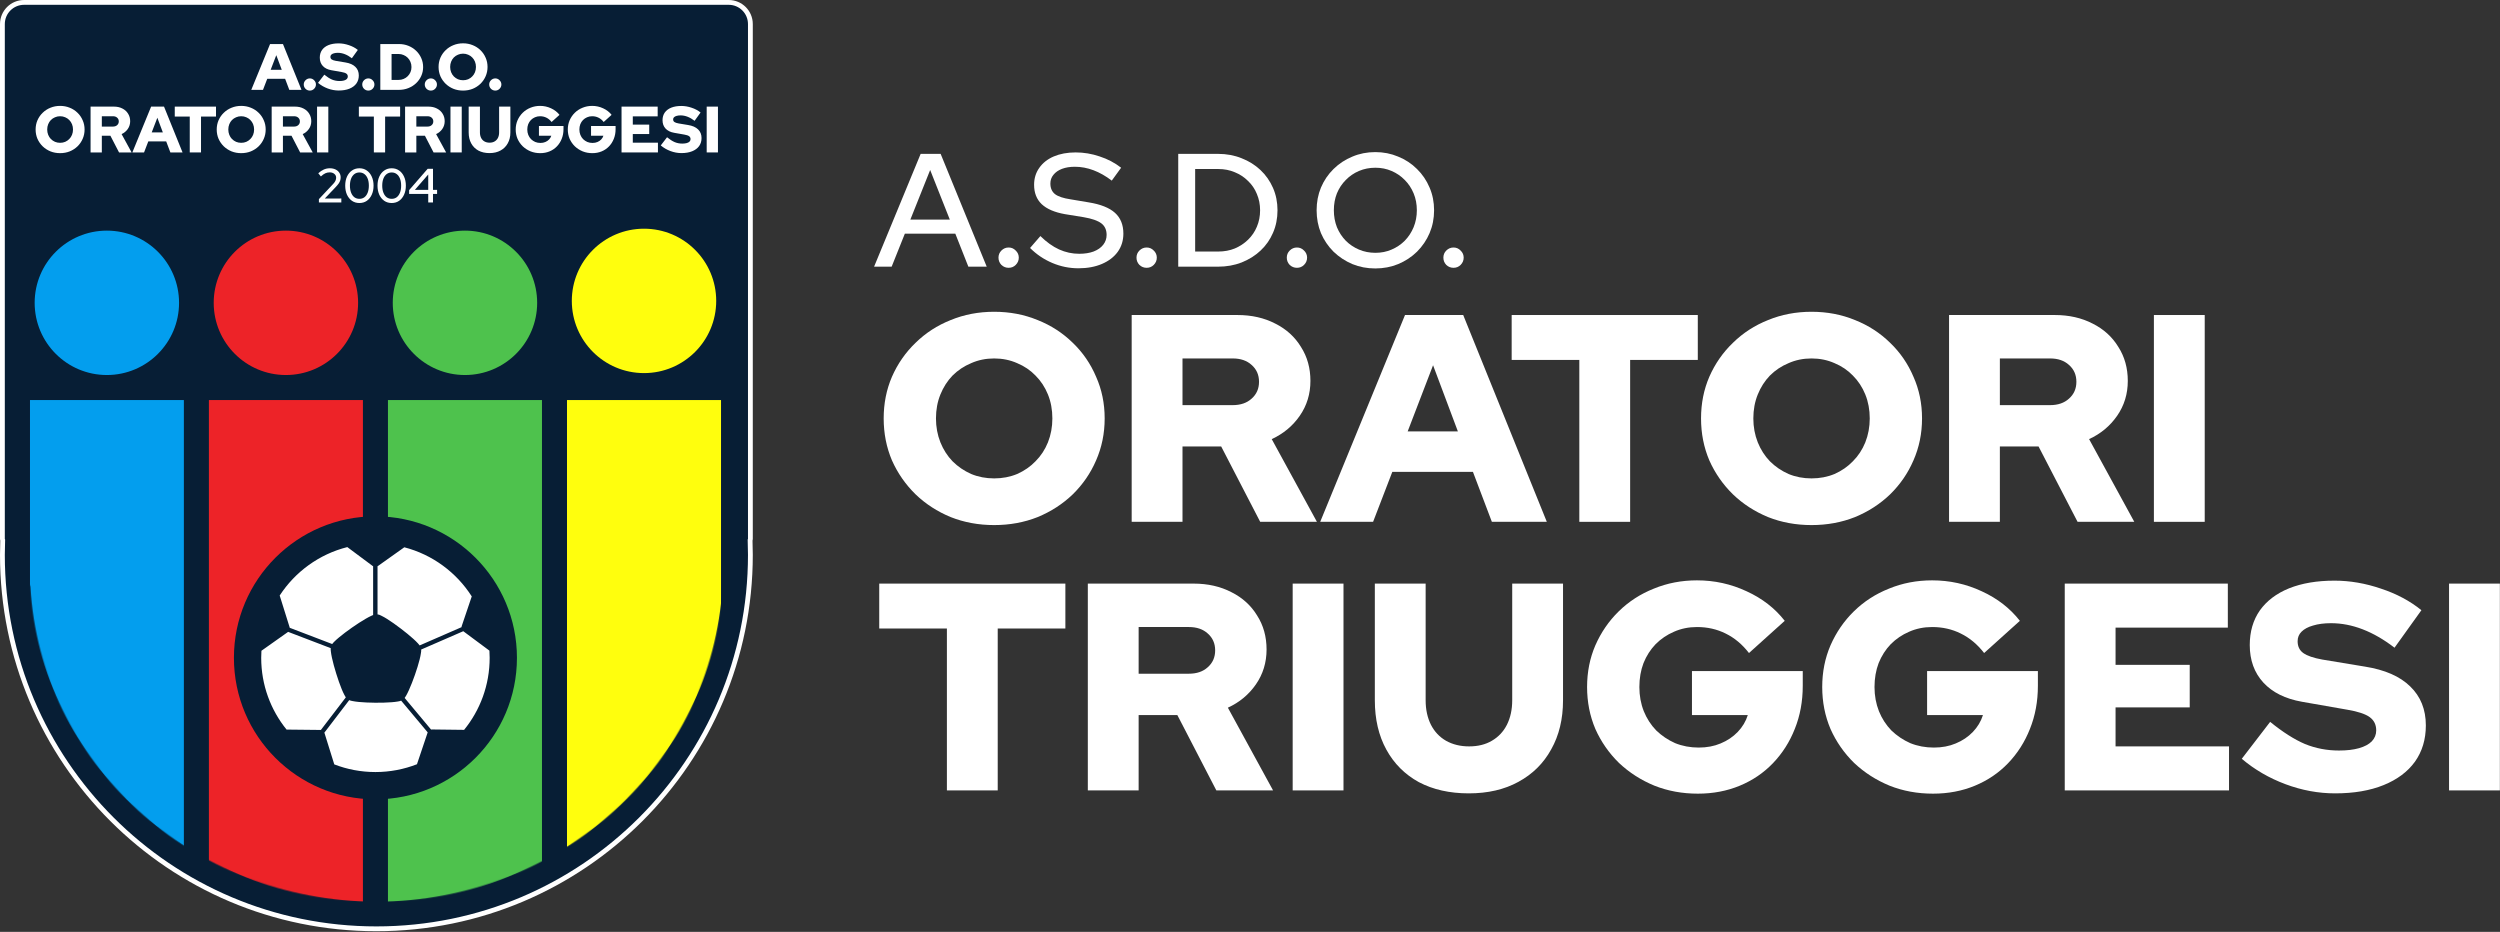 <svg width="2597" height="968" viewBox="0 0 2597 968" fill="none" xmlns="http://www.w3.org/2000/svg">
<rect x="0" y="0" width="2597" height="968" fill="#333333" stroke="none"/>
<path d="M757 2.5C769.426 2.5 779.5 12.574 779.5 25V559.834C779.5 560.273 779.39 560.686 779.202 561.052C779.399 566.126 779.5 571.225 779.5 576.348C779.5 790.91 605.563 964.848 391 964.848C176.437 964.848 2.5 790.91 2.5 576.348C2.5 571.226 2.601 566.127 2.798 561.053C2.609 560.687 2.5 560.274 2.5 559.834V25C2.5 12.574 12.574 2.5 25 2.5H757Z" fill="#071E35" stroke="white" stroke-width="5"/>
<mask id="mask0_181_392" style="mask-type:alpha" maskUnits="userSpaceOnUse" x="31" y="235" width="720" height="702">
<path fill-rule="evenodd" clip-rule="evenodd" d="M36 235C33.239 235 31 237.239 31 240V590.327V607C31 607.804 31.19 608.564 31.527 609.238C41.734 791.728 198.772 936.678 391 936.678C583.228 936.678 740.266 791.728 750.473 609.238C750.81 608.564 751 607.804 751 607V590.327V240C751 237.239 748.761 235 746 235H36Z" fill="white"/>
</mask>
<g mask="url(#mask0_181_392)">
<path d="M186 314.574C186 355.996 152.421 389.574 111 389.574C69.579 389.574 36 355.996 36 314.574C36 273.153 69.579 239.574 111 239.574C152.421 239.574 186 273.153 186 314.574Z" fill="#039EEE"/>
<path d="M372 314.574C372 355.996 338.421 389.574 297 389.574C255.579 389.574 222 355.996 222 314.574C222 273.153 255.579 239.574 297 239.574C338.421 239.574 372 273.153 372 314.574Z" fill="#ED2328"/>
<path d="M558 314.574C558 355.996 524.421 389.574 483 389.574C441.579 389.574 408 355.996 408 314.574C408 273.153 441.579 239.574 483 239.574C524.421 239.574 558 273.153 558 314.574Z" fill="#4EC24D"/>
<path d="M744 312.574C744 353.996 710.421 387.574 669 387.574C627.579 387.574 594 353.996 594 312.574C594 271.153 627.579 237.574 669 237.574C710.421 237.574 744 271.153 744 312.574Z" fill="#FFFE0D"/>
<path d="M31 415.574H191V949.574H31V415.574Z" fill="#039EEE"/>
<path d="M217 415.574H377V949.574H217V415.574Z" fill="#ED2328"/>
<path d="M403 415.574H563V949.574H403V415.574Z" fill="#4EC24D"/>
<path d="M589 415.574H749V949.574H589V415.574Z" fill="#FFFE0D"/>
</g>
<path d="M537 683.348C537 764.534 471.186 830.348 390 830.348C308.814 830.348 243 764.534 243 683.348C243 602.162 308.814 536.348 390 536.348C471.186 536.348 537 602.162 537 683.348Z" fill="#071E35"/>
<path d="M517.794 683.348C517.794 753.927 460.579 811.142 390 811.142C319.421 811.142 262.206 753.927 262.206 683.348C262.206 612.77 319.421 555.554 390 555.554C460.579 555.554 517.794 612.77 517.794 683.348Z" fill="white"/>
<path d="M392.179 545.257C321.651 545.257 252.466 614.385 252.466 684.912C252.466 755.44 319.19 824.223 389.718 824.223C460.246 824.223 527.534 755.44 527.534 684.912C527.534 660.7 520.112 636.392 508.406 617.087C522.687 612.526 511.327 596.111 501.364 606.507C478.771 570.36 437.899 545.257 392.179 545.257ZM360.79 568.311L387.159 587.959C387.296 588.051 387.444 588.131 387.604 588.199V638.884C387.045 639.113 386.486 639.364 385.858 639.637C384.124 640.425 382.173 641.452 380.016 642.695C375.703 645.171 370.626 648.469 365.662 651.938C360.698 655.406 355.883 659.035 352.072 662.23C350.167 663.827 348.524 665.276 347.189 666.645C346.402 667.455 345.706 668.14 345.101 669.019L300.967 652.143C300.933 651.915 300.887 651.687 300.808 651.458L290.539 618.621C306.581 593.997 331.489 575.716 360.79 568.311ZM419.999 568.516C449.311 576.138 474.186 594.68 490.056 619.543L479.582 650.521C479.479 650.852 479.422 651.182 479.411 651.525L435.937 670.466C435.412 669.713 434.819 669.074 434.146 668.321C432.868 666.906 431.282 665.377 429.445 663.711C425.759 660.356 421.047 656.534 416.209 652.871C411.383 649.197 406.476 645.683 402.266 643.047C400.155 641.724 398.227 640.628 396.515 639.795C395.055 639.076 393.971 638.426 392.179 638.243V588.198C392.293 588.141 392.407 588.095 392.51 588.038L419.999 568.516ZM481.249 655.703L508.406 675.876C508.565 678.352 508.657 680.839 508.657 683.349C508.657 711.738 498.707 737.765 482.117 758.177L448.639 757.766C448.354 757.777 448.069 757.823 447.795 757.891L420.353 725.042C420.935 724.3 421.369 723.536 421.882 722.646C422.841 721.003 423.799 719.029 424.815 716.781C426.846 712.297 429.036 706.729 431.01 701.069C432.996 695.41 434.753 689.693 435.951 684.912C436.556 682.528 436.989 680.348 437.252 678.466C437.446 677.131 437.662 676.058 437.526 674.723L481.249 655.703ZM299.303 656.376L343.55 673.297C343.425 674.472 343.562 675.488 343.699 676.72C343.904 678.626 344.292 680.828 344.817 683.258C345.866 688.119 347.464 693.95 349.267 699.735C351.069 705.531 353.066 711.27 354.96 715.88C355.907 718.185 356.831 720.193 357.733 721.87C358.235 722.817 358.646 723.639 359.216 724.438L333.281 758.347C333.121 758.313 332.961 758.29 332.802 758.268L297.671 757.891C281.206 737.524 271.336 711.611 271.336 683.347C271.336 680.882 271.427 678.441 271.576 676.01L299.097 656.533C299.166 656.476 299.234 656.433 299.303 656.376ZM362.756 727.301C363.908 727.826 364.981 728.008 366.259 728.271C368.119 728.647 370.286 728.944 372.751 729.195C377.68 729.674 383.694 729.936 389.718 729.993C395.743 730.051 401.767 729.879 406.708 729.491C409.172 729.286 411.352 729.069 413.223 728.727C414.501 728.499 415.551 728.328 416.703 727.837L444.293 760.8C444.282 760.823 444.27 760.835 444.259 760.858L433.145 793.891C419.773 799.106 405.236 802.004 390.002 802.004C374.918 802.004 360.506 799.174 347.247 794.051L337.092 761.476C337.046 761.361 336.989 761.247 336.921 761.133L362.756 727.301Z" fill="#071E35"/>
<path d="M734.106 158.348V110.748H745.802V158.348H734.106Z" fill="white"/>
<path d="M707.888 159.028C704.035 159.028 700.227 158.325 696.464 156.92C692.702 155.515 689.347 153.565 686.4 151.072L692.928 142.572C695.83 144.929 698.504 146.629 700.952 147.672C703.4 148.669 706.007 149.168 708.772 149.168C710.586 149.168 712.127 148.987 713.396 148.624C714.666 148.261 715.64 147.74 716.32 147.06C717 146.335 717.34 145.496 717.34 144.544C717.34 143.229 716.842 142.209 715.844 141.484C714.847 140.759 713.147 140.192 710.744 139.784L700.272 137.948C696.419 137.268 693.45 135.795 691.364 133.528C689.279 131.261 688.236 128.383 688.236 124.892C688.236 121.809 689.007 119.157 690.548 116.936C692.135 114.715 694.379 113.015 697.28 111.836C700.227 110.657 703.718 110.068 707.752 110.068C711.288 110.068 714.847 110.68 718.428 111.904C722.01 113.083 725.115 114.737 727.744 116.868L721.556 125.504C716.66 121.741 711.787 119.86 706.936 119.86C705.35 119.86 703.967 120.041 702.788 120.404C701.655 120.721 700.771 121.197 700.136 121.832C699.547 122.421 699.252 123.147 699.252 124.008C699.252 125.187 699.683 126.093 700.544 126.728C701.451 127.363 702.902 127.861 704.896 128.224L714.756 129.856C719.335 130.581 722.803 132.1 725.16 134.412C727.563 136.724 728.764 139.716 728.764 143.388C728.764 146.607 727.926 149.395 726.248 151.752C724.571 154.064 722.168 155.855 719.04 157.124C715.912 158.393 712.195 159.028 707.888 159.028Z" fill="white"/>
<path d="M645.653 158.348V110.748H683.189V120.88H657.349V129.448H674.417V139.24H657.349V148.216H683.461V158.348H645.653Z" fill="white"/>
<path d="M615.332 159.096C611.751 159.096 608.419 158.484 605.336 157.26C602.253 155.991 599.533 154.245 597.176 152.024C594.864 149.757 593.051 147.151 591.736 144.204C590.467 141.212 589.832 137.993 589.832 134.548C589.832 131.103 590.467 127.907 591.736 124.96C593.051 121.968 594.841 119.361 597.108 117.14C599.42 114.873 602.117 113.128 605.2 111.904C608.283 110.635 611.592 110 615.128 110C619.163 110 622.971 110.839 626.552 112.516C630.133 114.148 633.057 116.415 635.324 119.316L627.096 126.728C625.555 124.733 623.764 123.237 621.724 122.24C619.729 121.243 617.531 120.744 615.128 120.744C613.224 120.744 611.456 121.107 609.824 121.832C608.237 122.512 606.832 123.464 605.608 124.688C604.429 125.912 603.5 127.363 602.82 129.04C602.185 130.717 601.868 132.553 601.868 134.548C601.868 136.543 602.208 138.401 602.888 140.124C603.568 141.801 604.52 143.275 605.744 144.544C607.013 145.768 608.464 146.743 610.096 147.468C611.773 148.148 613.587 148.488 615.536 148.488C617.395 148.488 619.072 148.171 620.568 147.536C622.109 146.901 623.424 146.017 624.512 144.884C625.6 143.751 626.371 142.459 626.824 141.008H613.972V130.876H639.472V134.276C639.472 137.857 638.86 141.167 637.636 144.204C636.457 147.196 634.78 149.825 632.604 152.092C630.473 154.313 627.935 156.036 624.988 157.26C622.041 158.484 618.823 159.096 615.332 159.096Z" fill="white"/>
<path d="M561.211 159.096C557.63 159.096 554.298 158.484 551.215 157.26C548.132 155.991 545.412 154.245 543.055 152.024C540.743 149.757 538.93 147.151 537.615 144.204C536.346 141.212 535.711 137.993 535.711 134.548C535.711 131.103 536.346 127.907 537.615 124.96C538.93 121.968 540.72 119.361 542.987 117.14C545.299 114.873 547.996 113.128 551.079 111.904C554.162 110.635 557.471 110 561.007 110C565.042 110 568.85 110.839 572.431 112.516C576.012 114.148 578.936 116.415 581.203 119.316L572.975 126.728C571.434 124.733 569.643 123.237 567.603 122.24C565.608 121.243 563.41 120.744 561.007 120.744C559.103 120.744 557.335 121.107 555.703 121.832C554.116 122.512 552.711 123.464 551.487 124.688C550.308 125.912 549.379 127.363 548.699 129.04C548.064 130.717 547.747 132.553 547.747 134.548C547.747 136.543 548.087 138.401 548.767 140.124C549.447 141.801 550.399 143.275 551.623 144.544C552.892 145.768 554.343 146.743 555.975 147.468C557.652 148.148 559.466 148.488 561.415 148.488C563.274 148.488 564.951 148.171 566.447 147.536C567.988 146.901 569.303 146.017 570.391 144.884C571.479 143.751 572.25 142.459 572.703 141.008H559.851V130.876H585.351V134.276C585.351 137.857 584.739 141.167 583.515 144.204C582.336 147.196 580.659 149.825 578.483 152.092C576.352 154.313 573.814 156.036 570.867 157.26C567.92 158.484 564.702 159.096 561.211 159.096Z" fill="white"/>
<path d="M508.484 159.028C504.087 159.028 500.256 158.167 496.992 156.444C493.773 154.676 491.28 152.183 489.512 148.964C487.744 145.745 486.86 141.96 486.86 137.608V110.748H498.556V137.608C498.556 139.739 498.964 141.62 499.78 143.252C500.596 144.839 501.752 146.063 503.248 146.924C504.789 147.785 506.557 148.216 508.552 148.216C510.592 148.216 512.337 147.785 513.788 146.924C515.284 146.063 516.44 144.839 517.256 143.252C518.072 141.62 518.48 139.739 518.48 137.608V110.748H530.176V137.608C530.176 141.915 529.269 145.677 527.456 148.896C525.688 152.115 523.172 154.608 519.908 156.376C516.689 158.144 512.881 159.028 508.484 159.028Z" fill="white"/>
<path d="M467.95 158.348V110.748H479.646V158.348H467.95Z" fill="white"/>
<path d="M420.802 158.348V110.748H445.146C448.41 110.748 451.311 111.405 453.85 112.72C456.388 113.989 458.36 115.78 459.766 118.092C461.216 120.359 461.942 122.965 461.942 125.912C461.942 128.904 461.126 131.579 459.494 133.936C457.862 136.293 455.708 138.084 453.034 139.308L463.438 158.348H450.382L441.406 141.008H432.498V158.348H420.802ZM432.498 131.488H444.058C445.871 131.488 447.322 130.989 448.41 129.992C449.543 128.995 450.11 127.703 450.11 126.116C450.11 124.529 449.543 123.237 448.41 122.24C447.322 121.243 445.871 120.744 444.058 120.744H432.498V131.488Z" fill="white"/>
<path d="M388.364 158.348V121.084H372.792V110.748H415.632V121.084H400.06V158.348H388.364Z" fill="white"/>
<path d="M329.36 158.348V110.748H341.056V158.348H329.36Z" fill="white"/>
<path d="M282.212 158.348V110.748H306.556C309.82 110.748 312.721 111.405 315.26 112.72C317.798 113.989 319.77 115.78 321.176 118.092C322.626 120.359 323.352 122.965 323.352 125.912C323.352 128.904 322.536 131.579 320.904 133.936C319.272 136.293 317.118 138.084 314.444 139.308L324.848 158.348H311.792L302.816 141.008H293.908V158.348H282.212ZM293.908 131.488H305.468C307.281 131.488 308.732 130.989 309.82 129.992C310.953 128.995 311.52 127.703 311.52 126.116C311.52 124.529 310.953 123.237 309.82 122.24C308.732 121.243 307.281 120.744 305.468 120.744H293.908V131.488Z" fill="white"/>
<path d="M250.561 159.096C246.98 159.096 243.648 158.484 240.565 157.26C237.482 155.991 234.785 154.245 232.473 152.024C230.161 149.757 228.348 147.151 227.033 144.204C225.764 141.212 225.129 137.993 225.129 134.548C225.129 131.103 225.764 127.907 227.033 124.96C228.348 121.968 230.161 119.361 232.473 117.14C234.785 114.873 237.482 113.128 240.565 111.904C243.648 110.635 246.98 110 250.561 110C254.142 110 257.474 110.635 260.557 111.904C263.64 113.128 266.337 114.873 268.649 117.14C270.961 119.361 272.752 121.968 274.021 124.96C275.336 127.907 275.993 131.103 275.993 134.548C275.993 137.993 275.336 141.212 274.021 144.204C272.752 147.151 270.961 149.757 268.649 152.024C266.337 154.245 263.64 155.991 260.557 157.26C257.474 158.484 254.142 159.096 250.561 159.096ZM250.561 148.352C252.465 148.352 254.233 148.012 255.865 147.332C257.497 146.607 258.902 145.632 260.081 144.408C261.305 143.184 262.257 141.733 262.937 140.056C263.617 138.333 263.957 136.497 263.957 134.548C263.957 132.553 263.617 130.717 262.937 129.04C262.257 127.363 261.305 125.912 260.081 124.688C258.902 123.464 257.497 122.512 255.865 121.832C254.233 121.107 252.465 120.744 250.561 120.744C248.657 120.744 246.889 121.107 245.257 121.832C243.625 122.512 242.197 123.464 240.973 124.688C239.794 125.912 238.865 127.363 238.185 129.04C237.505 130.717 237.165 132.553 237.165 134.548C237.165 136.497 237.505 138.333 238.185 140.056C238.865 141.733 239.794 143.184 240.973 144.408C242.197 145.632 243.625 146.607 245.257 147.332C246.889 148.012 248.657 148.352 250.561 148.352Z" fill="white"/>
<path d="M197.114 158.348V121.084H181.542V110.748H224.382V121.084H208.81V158.348H197.114Z" fill="white"/>
<path d="M137.475 158.348L156.991 110.748H170.387L189.631 158.348H176.983L172.631 146.856H154.067L149.647 158.348H137.475ZM157.603 137.54H169.163L163.451 122.308L157.603 137.54Z" fill="white"/>
<path d="M94.083 158.348V110.748H118.427C121.691 110.748 124.592 111.405 127.131 112.72C129.669 113.989 131.641 115.78 133.047 118.092C134.497 120.359 135.223 122.965 135.223 125.912C135.223 128.904 134.407 131.579 132.775 133.936C131.143 136.293 128.989 138.084 126.315 139.308L136.719 158.348H123.663L114.687 141.008H105.779V158.348H94.083ZM105.779 131.488H117.339C119.152 131.488 120.603 130.989 121.691 129.992C122.824 128.995 123.391 127.703 123.391 126.116C123.391 124.529 122.824 123.237 121.691 122.24C120.603 121.243 119.152 120.744 117.339 120.744H105.779V131.488Z" fill="white"/>
<path d="M62.432 159.096C58.851 159.096 55.519 158.484 52.436 157.26C49.353 155.991 46.656 154.245 44.344 152.024C42.032 149.757 40.219 147.151 38.904 144.204C37.635 141.212 37 137.993 37 134.548C37 131.103 37.635 127.907 38.904 124.96C40.219 121.968 42.032 119.361 44.344 117.14C46.656 114.873 49.353 113.128 52.436 111.904C55.519 110.635 58.851 110 62.432 110C66.013 110 69.345 110.635 72.428 111.904C75.511 113.128 78.208 114.873 80.52 117.14C82.832 119.361 84.623 121.968 85.892 124.96C87.207 127.907 87.864 131.103 87.864 134.548C87.864 137.993 87.207 141.212 85.892 144.204C84.623 147.151 82.832 149.757 80.52 152.024C78.208 154.245 75.511 155.991 72.428 157.26C69.345 158.484 66.013 159.096 62.432 159.096ZM62.432 148.352C64.336 148.352 66.104 148.012 67.736 147.332C69.368 146.607 70.773 145.632 71.952 144.408C73.176 143.184 74.128 141.733 74.808 140.056C75.488 138.333 75.828 136.497 75.828 134.548C75.828 132.553 75.488 130.717 74.808 129.04C74.128 127.363 73.176 125.912 71.952 124.688C70.773 123.464 69.368 122.512 67.736 121.832C66.104 121.107 64.336 120.744 62.432 120.744C60.528 120.744 58.76 121.107 57.128 121.832C55.496 122.512 54.068 123.464 52.844 124.688C51.665 125.912 50.736 127.363 50.056 129.04C49.376 130.717 49.036 132.553 49.036 134.548C49.036 136.497 49.376 138.333 50.056 140.056C50.736 141.733 51.665 143.184 52.844 144.408C54.068 145.632 55.496 146.607 57.128 147.332C58.76 148.012 60.528 148.352 62.432 148.352Z" fill="white"/>
<path d="M514.508 94.096C512.785 94.096 511.289 93.484 510.02 92.26C508.796 90.991 508.184 89.495 508.184 87.772C508.184 86.049 508.796 84.576 510.02 83.352C511.289 82.083 512.785 81.448 514.508 81.448C516.231 81.448 517.704 82.083 518.928 83.352C520.197 84.576 520.832 86.049 520.832 87.772C520.832 89.495 520.197 90.991 518.928 92.26C517.704 93.484 516.231 94.096 514.508 94.096Z" fill="white"/>
<path d="M481.024 94.096C477.442 94.096 474.11 93.484 471.028 92.26C467.945 90.991 465.248 89.245 462.936 87.024C460.624 84.757 458.81 82.151 457.496 79.204C456.226 76.212 455.592 72.993 455.592 69.548C455.592 66.103 456.226 62.907 457.496 59.96C458.81 56.968 460.624 54.361 462.936 52.14C465.248 49.873 467.945 48.128 471.028 46.904C474.11 45.635 477.442 45 481.024 45C484.605 45 487.937 45.635 491.02 46.904C494.102 48.128 496.8 49.873 499.112 52.14C501.424 54.361 503.214 56.968 504.484 59.96C505.798 62.907 506.456 66.103 506.456 69.548C506.456 72.993 505.798 76.212 504.484 79.204C503.214 82.151 501.424 84.757 499.112 87.024C496.8 89.245 494.102 90.991 491.02 92.26C487.937 93.484 484.605 94.096 481.024 94.096ZM481.024 83.352C482.928 83.352 484.696 83.012 486.328 82.332C487.96 81.607 489.365 80.632 490.544 79.408C491.768 78.184 492.72 76.733 493.4 75.056C494.08 73.333 494.42 71.497 494.42 69.548C494.42 67.553 494.08 65.717 493.4 64.04C492.72 62.363 491.768 60.912 490.544 59.688C489.365 58.464 487.96 57.512 486.328 56.832C484.696 56.107 482.928 55.744 481.024 55.744C479.12 55.744 477.352 56.107 475.72 56.832C474.088 57.512 472.66 58.464 471.436 59.688C470.257 60.912 469.328 62.363 468.648 64.04C467.968 65.717 467.628 67.553 467.628 69.548C467.628 71.497 467.968 73.333 468.648 75.056C469.328 76.733 470.257 78.184 471.436 79.408C472.66 80.632 474.088 81.607 475.72 82.332C477.352 83.012 479.12 83.352 481.024 83.352Z" fill="white"/>
<path d="M447.571 94.096C445.848 94.096 444.352 93.484 443.083 92.26C441.859 90.991 441.247 89.495 441.247 87.772C441.247 86.049 441.859 84.576 443.083 83.352C444.352 82.083 445.848 81.448 447.571 81.448C449.293 81.448 450.767 82.083 451.991 83.352C453.26 84.576 453.895 86.049 453.895 87.772C453.895 89.495 453.26 90.991 451.991 92.26C450.767 93.484 449.293 94.096 447.571 94.096Z" fill="white"/>
<path d="M406.765 83.012H414.109C415.968 83.012 417.69 82.672 419.277 81.992C420.909 81.312 422.337 80.36 423.561 79.136C424.785 77.912 425.737 76.507 426.417 74.92C427.097 73.288 427.437 71.543 427.437 69.684C427.437 67.78 427.097 66.012 426.417 64.38C425.737 62.703 424.785 61.252 423.561 60.028C422.337 58.804 420.909 57.852 419.277 57.172C417.69 56.447 415.968 56.084 414.109 56.084H406.765V83.012ZM395.069 93.348V45.748H414.381C417.917 45.748 421.204 46.36 424.241 47.584C427.278 48.808 429.93 50.508 432.197 52.684C434.509 54.86 436.3 57.399 437.569 60.3C438.884 63.201 439.541 66.329 439.541 69.684C439.541 72.993 438.884 76.076 437.569 78.932C436.3 81.788 434.509 84.304 432.197 86.48C429.93 88.611 427.278 90.288 424.241 91.512C421.204 92.736 417.917 93.348 414.381 93.348H395.069Z" fill="white"/>
<path d="M382.625 94.096C380.903 94.096 379.407 93.484 378.137 92.26C376.913 90.991 376.301 89.495 376.301 87.772C376.301 86.049 376.913 84.576 378.137 83.352C379.407 82.083 380.903 81.448 382.625 81.448C384.348 81.448 385.821 82.083 387.045 83.352C388.315 84.576 388.949 86.049 388.949 87.772C388.949 89.495 388.315 90.991 387.045 92.26C385.821 93.484 384.348 94.096 382.625 94.096Z" fill="white"/>
<path d="M351.852 94.028C347.998 94.028 344.19 93.326 340.428 91.92C336.665 90.515 333.31 88.565 330.364 86.072L336.892 77.572C339.793 79.93 342.468 81.629 344.916 82.672C347.364 83.669 349.97 84.168 352.736 84.168C354.549 84.168 356.09 83.987 357.36 83.624C358.629 83.261 359.604 82.74 360.284 82.06C360.964 81.335 361.304 80.496 361.304 79.544C361.304 78.23 360.805 77.209 359.808 76.484C358.81 75.759 357.11 75.192 354.708 74.784L344.236 72.948C340.382 72.268 337.413 70.795 335.328 68.528C333.242 66.261 332.2 63.383 332.2 59.892C332.2 56.809 332.97 54.157 334.512 51.936C336.098 49.715 338.342 48.015 341.244 46.836C344.19 45.657 347.681 45.068 351.716 45.068C355.252 45.068 358.81 45.68 362.392 46.904C365.973 48.083 369.078 49.737 371.708 51.868L365.52 60.504C360.624 56.741 355.75 54.86 350.9 54.86C349.313 54.86 347.93 55.041 346.752 55.404C345.618 55.721 344.734 56.197 344.1 56.832C343.51 57.421 343.216 58.147 343.216 59.008C343.216 60.187 343.646 61.093 344.508 61.728C345.414 62.363 346.865 62.861 348.86 63.224L358.72 64.856C363.298 65.581 366.766 67.1 369.124 69.412C371.526 71.724 372.728 74.716 372.728 78.388C372.728 81.607 371.889 84.395 370.212 86.752C368.534 89.064 366.132 90.855 363.004 92.124C359.876 93.394 356.158 94.028 351.852 94.028Z" fill="white"/>
<path d="M321.864 94.096C320.141 94.096 318.645 93.484 317.376 92.26C316.152 90.991 315.54 89.495 315.54 87.772C315.54 86.049 316.152 84.576 317.376 83.352C318.645 82.083 320.141 81.448 321.864 81.448C323.586 81.448 325.06 82.083 326.284 83.352C327.553 84.576 328.188 86.049 328.188 87.772C328.188 89.495 327.553 90.991 326.284 92.26C325.06 93.484 323.586 94.096 321.864 94.096Z" fill="white"/>
<path d="M261.024 93.348L280.54 45.748H293.936L313.18 93.348H300.532L296.18 81.856H277.616L273.196 93.348H261.024ZM281.152 72.54H292.712L287 57.308L281.152 72.54Z" fill="white"/>
<path d="M444.85 210.348V201.448H425V197.498L444.25 175.348H449.8V197.248H454.05V201.448H449.8V210.348H444.85ZM430.95 197.248H444.85V181.248L430.95 197.248Z" fill="white"/>
<path d="M406.906 210.898C403.972 210.898 401.406 210.148 399.206 208.648C397.006 207.115 395.272 204.998 394.006 202.298C392.772 199.565 392.156 196.415 392.156 192.848C392.156 189.281 392.772 186.148 394.006 183.448C395.272 180.715 397.006 178.598 399.206 177.098C401.406 175.565 403.972 174.798 406.906 174.798C409.806 174.798 412.356 175.565 414.556 177.098C416.756 178.598 418.472 180.715 419.706 183.448C420.972 186.148 421.606 189.281 421.606 192.848C421.606 196.415 420.972 199.565 419.706 202.298C418.472 204.998 416.756 207.115 414.556 208.648C412.356 210.148 409.806 210.898 406.906 210.898ZM406.906 206.548C408.906 206.548 410.639 205.998 412.106 204.898C413.572 203.765 414.706 202.165 415.506 200.098C416.306 198.031 416.706 195.615 416.706 192.848C416.706 190.048 416.306 187.631 415.506 185.598C414.706 183.531 413.572 181.948 412.106 180.848C410.639 179.715 408.906 179.148 406.906 179.148C404.906 179.148 403.156 179.715 401.656 180.848C400.189 181.948 399.056 183.531 398.256 185.598C397.456 187.631 397.056 190.048 397.056 192.848C397.056 195.615 397.456 198.031 398.256 200.098C399.056 202.165 400.189 203.765 401.656 204.898C403.156 205.998 404.906 206.548 406.906 206.548Z" fill="white"/>
<path d="M373.361 210.898C370.427 210.898 367.861 210.148 365.661 208.648C363.461 207.115 361.727 204.998 360.461 202.298C359.227 199.565 358.611 196.415 358.611 192.848C358.611 189.281 359.227 186.148 360.461 183.448C361.727 180.715 363.461 178.598 365.661 177.098C367.861 175.565 370.427 174.798 373.361 174.798C376.261 174.798 378.811 175.565 381.011 177.098C383.211 178.598 384.927 180.715 386.161 183.448C387.427 186.148 388.061 189.281 388.061 192.848C388.061 196.415 387.427 199.565 386.161 202.298C384.927 204.998 383.211 207.115 381.011 208.648C378.811 210.148 376.261 210.898 373.361 210.898ZM373.361 206.548C375.361 206.548 377.094 205.998 378.561 204.898C380.027 203.765 381.161 202.165 381.961 200.098C382.761 198.031 383.161 195.615 383.161 192.848C383.161 190.048 382.761 187.631 381.961 185.598C381.161 183.531 380.027 181.948 378.561 180.848C377.094 179.715 375.361 179.148 373.361 179.148C371.361 179.148 369.611 179.715 368.111 180.848C366.644 181.948 365.511 183.531 364.711 185.598C363.911 187.631 363.511 190.048 363.511 192.848C363.511 195.615 363.911 198.031 364.711 200.098C365.511 202.165 366.644 203.765 368.111 204.898C369.611 205.998 371.361 206.548 373.361 206.548Z" fill="white"/>
<path d="M331.276 210.348V206.848L345.476 191.748C346.443 190.748 347.193 189.848 347.726 189.048C348.26 188.248 348.626 187.498 348.826 186.798C349.06 186.065 349.176 185.298 349.176 184.498C349.176 182.931 348.543 181.631 347.276 180.598C346.01 179.565 344.41 179.048 342.476 179.048C340.876 179.048 339.376 179.365 337.976 179.998C336.576 180.631 335.026 181.731 333.326 183.298L330.626 179.998C332.493 178.265 334.41 176.965 336.376 176.098C338.376 175.231 340.443 174.798 342.576 174.798C344.81 174.798 346.776 175.198 348.476 175.998C350.176 176.798 351.493 177.915 352.426 179.348C353.393 180.748 353.876 182.365 353.876 184.198C353.876 185.365 353.726 186.448 353.426 187.448C353.126 188.415 352.61 189.448 351.876 190.548C351.143 191.615 350.11 192.848 348.776 194.248L337.376 206.248L354.576 206.198V210.348H331.276Z" fill="white"/>
<path d="M1509.92 278.195C1507.02 278.195 1504.51 277.191 1502.39 275.182C1500.38 273.061 1499.38 270.55 1499.38 267.649C1499.38 264.747 1500.38 262.292 1502.39 260.283C1504.51 258.163 1507.02 257.102 1509.92 257.102C1512.83 257.102 1515.28 258.163 1517.29 260.283C1519.41 262.292 1520.47 264.747 1520.47 267.649C1520.47 270.55 1519.41 273.061 1517.29 275.182C1515.28 277.191 1512.83 278.195 1509.92 278.195Z" fill="white"/>
<path d="M1428.63 278.864C1420.15 278.864 1412.22 277.358 1404.86 274.345C1397.49 271.22 1390.96 266.923 1385.27 261.455C1379.69 255.875 1375.34 249.457 1372.22 242.203C1369.2 234.838 1367.7 226.914 1367.7 218.432C1367.7 209.951 1369.2 202.083 1372.22 194.829C1375.34 187.463 1379.69 181.046 1385.27 175.577C1390.96 169.997 1397.49 165.701 1404.86 162.687C1412.22 159.562 1420.15 158 1428.63 158C1437.11 158 1445.04 159.562 1452.4 162.687C1459.88 165.701 1466.41 169.997 1471.99 175.577C1477.57 181.046 1481.92 187.463 1485.04 194.829C1488.17 202.083 1489.73 209.951 1489.73 218.432C1489.73 226.914 1488.17 234.838 1485.04 242.203C1481.92 249.457 1477.57 255.875 1471.99 261.455C1466.41 266.923 1459.88 271.22 1452.4 274.345C1445.04 277.358 1437.11 278.864 1428.63 278.864ZM1428.8 262.626C1434.82 262.626 1440.4 261.51 1445.54 259.278C1450.78 257.046 1455.36 253.977 1459.26 250.071C1463.17 246.054 1466.24 241.366 1468.47 236.009C1470.7 230.541 1471.82 224.682 1471.82 218.432C1471.82 212.071 1470.7 206.212 1468.47 200.855C1466.24 195.498 1463.17 190.867 1459.26 186.961C1455.36 182.943 1450.78 179.818 1445.54 177.586C1440.4 175.354 1434.82 174.238 1428.8 174.238C1422.66 174.238 1416.97 175.354 1411.72 177.586C1406.48 179.818 1401.9 182.943 1398 186.961C1394.09 190.867 1391.02 195.498 1388.79 200.855C1386.67 206.212 1385.61 212.071 1385.61 218.432C1385.61 224.682 1386.67 230.541 1388.79 236.009C1391.02 241.366 1394.09 246.054 1398 250.071C1401.9 253.977 1406.48 257.046 1411.72 259.278C1416.97 261.51 1422.66 262.626 1428.8 262.626Z" fill="white"/>
<path d="M1347.26 278.195C1344.36 278.195 1341.85 277.191 1339.73 275.182C1337.72 273.061 1336.72 270.55 1336.72 267.649C1336.72 264.747 1337.72 262.292 1339.73 260.283C1341.85 258.163 1344.36 257.102 1347.26 257.102C1350.16 257.102 1352.62 258.163 1354.63 260.283C1356.75 262.292 1357.81 264.747 1357.81 267.649C1357.81 270.55 1356.75 273.061 1354.63 275.182C1352.62 277.191 1350.16 278.195 1347.26 278.195Z" fill="white"/>
<path d="M1241.53 261.289H1265.64C1271.77 261.289 1277.47 260.228 1282.71 258.108C1287.96 255.876 1292.53 252.863 1296.44 249.068C1300.46 245.162 1303.53 240.642 1305.65 235.509C1307.88 230.263 1308.99 224.572 1308.99 218.434C1308.99 212.407 1307.88 206.771 1305.65 201.526C1303.53 196.281 1300.46 191.761 1296.44 187.966C1292.53 184.06 1287.96 181.047 1282.71 178.927C1277.47 176.695 1271.77 175.579 1265.64 175.579H1241.53V261.289ZM1223.95 277.024V159.843H1265.3C1274.12 159.843 1282.27 161.349 1289.74 164.363C1297.22 167.264 1303.75 171.338 1309.33 176.583C1314.91 181.828 1319.26 188.022 1322.39 195.165C1325.51 202.307 1327.07 210.063 1327.07 218.434C1327.07 226.915 1325.51 234.727 1322.39 241.87C1319.37 248.901 1315.08 255.039 1309.5 260.284C1303.92 265.529 1297.33 269.659 1289.74 272.672C1282.27 275.574 1274.12 277.024 1265.3 277.024H1223.95Z" fill="white"/>
<path d="M1191.14 278.195C1188.24 278.195 1185.73 277.191 1183.61 275.182C1181.6 273.061 1180.59 270.55 1180.59 267.649C1180.59 264.747 1181.6 262.292 1183.61 260.283C1185.73 258.163 1188.24 257.102 1191.14 257.102C1194.04 257.102 1196.5 258.163 1198.51 260.283C1200.63 262.292 1201.69 264.747 1201.69 267.649C1201.69 270.55 1200.63 273.061 1198.51 275.182C1196.5 277.191 1194.04 278.195 1191.14 278.195Z" fill="white"/>
<path d="M1120.26 278.696C1110.88 278.696 1101.84 276.854 1093.14 273.171C1084.43 269.489 1076.73 264.299 1070.03 257.603L1080.75 245.215C1087.11 251.465 1093.58 256.096 1100.17 259.11C1106.86 262.123 1113.84 263.63 1121.09 263.63C1126.78 263.63 1131.75 262.848 1135.99 261.286C1140.34 259.612 1143.69 257.268 1146.04 254.255C1148.38 251.242 1149.55 247.838 1149.55 244.043C1149.55 238.798 1147.71 234.781 1144.03 231.991C1140.34 229.2 1134.26 227.08 1125.78 225.629L1106.19 222.449C1095.48 220.551 1087.44 217.092 1082.09 212.07C1076.84 207.048 1074.22 200.351 1074.22 191.981C1074.22 185.285 1076.01 179.426 1079.58 174.404C1083.15 169.27 1088.17 165.309 1094.64 162.519C1101.23 159.729 1108.82 158.333 1117.41 158.333C1125.89 158.333 1134.21 159.729 1142.35 162.519C1150.61 165.197 1158.03 169.103 1164.62 174.237L1154.91 187.629C1142.3 178.031 1129.52 173.232 1116.57 173.232C1111.44 173.232 1106.97 173.958 1103.18 175.409C1099.39 176.859 1096.43 178.924 1094.31 181.602C1092.19 184.169 1091.13 187.182 1091.13 190.642C1091.13 195.441 1092.75 199.124 1095.98 201.691C1099.22 204.146 1104.58 205.932 1112.05 207.048L1130.97 210.228C1143.36 212.237 1152.45 215.864 1158.26 221.109C1164.06 226.355 1166.96 233.553 1166.96 242.704C1166.96 249.847 1165.01 256.152 1161.1 261.621C1157.2 266.978 1151.73 271.163 1144.7 274.176C1137.67 277.189 1129.52 278.696 1120.26 278.696Z" fill="white"/>
<path d="M1047.77 278.195C1044.87 278.195 1042.36 277.191 1040.24 275.182C1038.23 273.061 1037.22 270.55 1037.22 267.649C1037.22 264.747 1038.23 262.292 1040.24 260.283C1042.36 258.163 1044.87 257.102 1047.77 257.102C1050.67 257.102 1053.13 258.163 1055.13 260.283C1057.26 262.292 1058.32 264.747 1058.32 267.649C1058.32 270.55 1057.26 273.061 1055.13 275.182C1053.13 277.191 1050.67 278.195 1047.77 278.195Z" fill="white"/>
<path d="M908 277.024L956.379 159.843H977.137L1025.01 277.024H1005.93L992.371 242.707H939.974L926.247 277.024H908ZM945.666 228.143H986.679L966.256 176.583L945.666 228.143Z" fill="white"/>
<path d="M2544.07 821.078V606.245H2596.86V821.078H2544.07Z" fill="white"/>
<path d="M2425.75 824.148C2408.35 824.148 2391.17 820.976 2374.19 814.634C2357.2 808.291 2342.06 799.493 2328.76 788.24L2358.23 749.877C2371.32 760.516 2383.39 768.189 2394.44 772.895C2405.49 777.396 2417.25 779.647 2429.74 779.647C2437.92 779.647 2444.88 778.828 2450.6 777.191C2456.33 775.555 2460.73 773.202 2463.8 770.133C2466.87 766.859 2468.41 763.074 2468.41 758.777C2468.41 752.844 2466.15 748.24 2461.65 744.967C2457.15 741.693 2449.48 739.135 2438.64 737.294L2391.37 729.007C2373.98 725.938 2360.58 719.289 2351.17 709.059C2341.76 698.829 2337.05 685.836 2337.05 670.082C2337.05 656.169 2340.53 644.2 2347.48 634.174C2354.65 624.149 2364.77 616.476 2377.87 611.156C2391.17 605.837 2406.92 603.177 2425.13 603.177C2441.09 603.177 2457.15 605.939 2473.32 611.463C2489.48 616.783 2503.49 624.251 2515.36 633.867L2487.43 672.844C2465.34 655.862 2443.34 647.371 2421.45 647.371C2414.29 647.371 2408.05 648.189 2402.73 649.826C2397.61 651.258 2393.62 653.407 2390.76 656.271C2388.1 658.931 2386.77 662.205 2386.77 666.092C2386.77 671.412 2388.71 675.504 2392.6 678.368C2396.69 681.233 2403.24 683.483 2412.24 685.12L2456.74 692.486C2477.41 695.76 2493.06 702.614 2503.7 713.048C2514.54 723.483 2519.97 736.987 2519.97 753.56C2519.97 768.087 2516.18 780.67 2508.61 791.309C2501.04 801.744 2490.2 809.826 2476.08 815.555C2461.96 821.283 2445.18 824.148 2425.75 824.148Z" fill="white"/>
<path d="M2144.86 821.078V606.245H2314.27V651.974H2197.64V690.644H2274.68V734.838H2197.64V775.35H2315.5V821.078H2144.86Z" fill="white"/>
<path d="M2008.01 824.455C1991.85 824.455 1976.81 821.693 1962.9 816.168C1948.98 810.439 1936.71 802.562 1926.07 792.537C1915.63 782.307 1907.45 770.542 1901.52 757.243C1895.79 743.739 1892.92 729.212 1892.92 713.662C1892.92 698.112 1895.79 683.688 1901.52 670.389C1907.45 656.885 1915.53 645.12 1925.76 635.095C1936.2 624.865 1948.37 616.987 1962.28 611.463C1976.2 605.734 1991.13 602.87 2007.09 602.87C2025.3 602.87 2042.49 606.655 2058.65 614.225C2074.81 621.591 2088.01 631.821 2098.24 644.916L2061.11 678.368C2054.15 669.366 2046.07 662.614 2036.86 658.113C2027.86 653.611 2017.93 651.361 2007.09 651.361C1998.5 651.361 1990.52 652.998 1983.15 656.271C1975.99 659.34 1969.65 663.637 1964.12 669.161C1958.8 674.685 1954.61 681.233 1951.54 688.803C1948.68 696.373 1947.24 704.66 1947.24 713.662C1947.24 722.665 1948.78 731.054 1951.85 738.828C1954.92 746.399 1959.21 753.048 1964.74 758.777C1970.47 764.302 1977.01 768.7 1984.38 771.974C1991.95 775.043 2000.13 776.578 2008.93 776.578C2017.32 776.578 2024.89 775.145 2031.64 772.281C2038.6 769.417 2044.53 765.427 2049.44 760.312C2054.35 755.197 2057.83 749.365 2059.88 742.818H2001.87V697.089H2116.96V712.435C2116.96 728.598 2114.2 743.534 2108.68 757.243C2103.36 770.746 2095.79 782.613 2085.97 792.844C2076.35 802.869 2064.89 810.644 2051.59 816.168C2038.29 821.693 2023.77 824.455 2008.01 824.455Z" fill="white"/>
<path d="M1763.75 824.455C1747.58 824.455 1732.54 821.693 1718.63 816.168C1704.72 810.439 1692.44 802.562 1681.8 792.537C1671.37 782.307 1663.18 770.542 1657.25 757.243C1651.52 743.739 1648.66 729.212 1648.66 713.662C1648.66 698.112 1651.52 683.688 1657.25 670.389C1663.18 656.885 1671.27 645.12 1681.5 635.095C1691.93 624.865 1704.11 616.987 1718.02 611.463C1731.93 605.734 1746.87 602.87 1762.83 602.87C1781.04 602.87 1798.22 606.655 1814.39 614.225C1830.55 621.591 1843.75 631.821 1853.98 644.916L1816.84 678.368C1809.88 669.366 1801.8 662.614 1792.6 658.113C1783.59 653.611 1773.67 651.361 1762.83 651.361C1754.23 651.361 1746.25 652.998 1738.89 656.271C1731.73 659.34 1725.38 663.637 1719.86 669.161C1714.54 674.685 1710.35 681.233 1707.28 688.803C1704.41 696.373 1702.98 704.66 1702.98 713.662C1702.98 722.665 1704.51 731.054 1707.58 738.828C1710.65 746.399 1714.95 753.048 1720.47 758.777C1726.2 764.302 1732.75 768.7 1740.12 771.974C1747.69 775.043 1755.87 776.578 1764.67 776.578C1773.06 776.578 1780.63 775.145 1787.38 772.281C1794.33 769.417 1800.27 765.427 1805.18 760.312C1810.09 755.197 1813.57 749.365 1815.61 742.818H1757.61V697.089H1872.7V712.435C1872.7 728.598 1869.94 743.534 1864.41 757.243C1859.09 770.746 1851.52 782.613 1841.7 792.844C1832.08 802.869 1820.63 810.644 1807.33 816.168C1794.03 821.693 1779.5 824.455 1763.75 824.455Z" fill="white"/>
<path d="M1525.77 824.147C1505.93 824.147 1488.64 820.26 1473.9 812.485C1459.38 804.506 1448.12 793.252 1440.15 778.726C1432.17 764.199 1428.18 747.114 1428.18 727.473V606.245H1480.96V727.473C1480.96 737.089 1482.8 745.58 1486.49 752.946C1490.17 760.107 1495.39 765.631 1502.14 769.518C1509.1 773.406 1517.08 775.35 1526.08 775.35C1535.29 775.35 1543.16 773.406 1549.71 769.518C1556.46 765.631 1561.68 760.107 1565.36 752.946C1569.05 745.58 1570.89 737.089 1570.89 727.473V606.245H1623.67V727.473C1623.67 746.91 1619.58 763.892 1611.4 778.419C1603.42 792.945 1592.06 804.199 1577.33 812.178C1562.8 820.158 1545.62 824.147 1525.77 824.147Z" fill="white"/>
<path d="M1342.83 821.078V606.245H1395.62V821.078H1342.83Z" fill="white"/>
<path d="M1130.03 821.078V606.245H1239.91C1254.64 606.245 1267.73 609.212 1279.19 615.146C1290.65 620.874 1299.55 628.956 1305.89 639.391C1312.44 649.621 1315.71 661.386 1315.71 674.685C1315.71 688.189 1312.03 700.26 1304.66 710.9C1297.3 721.539 1287.58 729.621 1275.51 735.145L1322.46 821.078H1263.54L1223.03 742.818H1182.82V821.078H1130.03ZM1182.82 699.851H1235C1243.18 699.851 1249.73 697.601 1254.64 693.099C1259.75 688.598 1262.31 682.767 1262.31 675.606C1262.31 668.445 1259.75 662.613 1254.64 658.112C1249.73 653.611 1243.18 651.36 1235 651.36H1182.82V699.851Z" fill="white"/>
<path d="M983.638 821.078V652.895H913.357V606.245H1106.71V652.895H1036.43V821.078H983.638Z" fill="white"/>
<path d="M2237.47 542.074V327.241H2290.26V542.074H2237.47Z" fill="white"/>
<path d="M2024.67 542.074V327.241H2134.54C2149.27 327.241 2162.37 330.208 2173.83 336.142C2185.29 341.871 2194.19 349.952 2200.53 360.387C2207.08 370.617 2210.35 382.382 2210.35 395.681C2210.35 409.185 2206.67 421.256 2199.3 431.896C2191.93 442.535 2182.22 450.617 2170.14 456.141L2217.1 542.074H2158.18L2117.66 463.814H2077.46V542.074H2024.67ZM2077.46 420.847H2129.63C2137.82 420.847 2144.36 418.597 2149.27 414.095C2154.39 409.594 2156.95 403.763 2156.95 396.602C2156.95 389.441 2154.39 383.61 2149.27 379.108C2144.36 374.607 2137.82 372.356 2129.63 372.356H2077.46V420.847Z" fill="white"/>
<path d="M1881.83 545.451C1865.66 545.451 1850.62 542.689 1836.71 537.165C1822.8 531.436 1810.62 523.559 1800.19 513.533C1789.75 503.303 1781.57 491.538 1775.64 478.239C1769.91 464.735 1767.04 450.209 1767.04 434.659C1767.04 419.109 1769.91 404.685 1775.64 391.385C1781.57 377.882 1789.75 366.117 1800.19 356.091C1810.62 345.861 1822.8 337.984 1836.71 332.46C1850.62 326.731 1865.66 323.866 1881.83 323.866C1897.99 323.866 1913.03 326.731 1926.94 332.46C1940.85 337.984 1953.03 345.861 1963.46 356.091C1973.9 366.117 1981.98 377.882 1987.71 391.385C1993.64 404.685 1996.61 419.109 1996.61 434.659C1996.61 450.209 1993.64 464.735 1987.71 478.239C1981.98 491.538 1973.9 503.303 1963.46 513.533C1953.03 523.559 1940.85 531.436 1926.94 537.165C1913.03 542.689 1897.99 545.451 1881.83 545.451ZM1881.83 496.96C1890.42 496.96 1898.4 495.426 1905.76 492.357C1913.13 489.083 1919.47 484.684 1924.79 479.16C1930.32 473.636 1934.61 467.088 1937.68 459.518C1940.75 451.743 1942.29 443.457 1942.29 434.659C1942.29 425.656 1940.75 417.37 1937.68 409.8C1934.61 402.229 1930.32 395.682 1924.79 390.158C1919.47 384.633 1913.13 380.337 1905.76 377.268C1898.4 373.994 1890.42 372.357 1881.83 372.357C1873.23 372.357 1865.25 373.994 1857.89 377.268C1850.52 380.337 1844.08 384.633 1838.55 390.158C1833.23 395.682 1829.04 402.229 1825.97 409.8C1822.9 417.37 1821.37 425.656 1821.37 434.659C1821.37 443.457 1822.9 451.743 1825.97 459.518C1829.04 467.088 1833.23 473.636 1838.55 479.16C1844.08 484.684 1850.52 489.083 1857.89 492.357C1865.25 495.426 1873.23 496.96 1881.83 496.96Z" fill="white"/>
<path d="M1640.6 542.074V373.891H1570.32V327.241H1763.67V373.891H1693.39V542.074H1640.6Z" fill="white"/>
<path d="M1371.43 542.074L1459.52 327.241H1519.98L1606.83 542.074H1549.75L1530.1 490.208H1446.32L1426.37 542.074H1371.43ZM1462.28 448.162H1514.45L1488.67 379.415L1462.28 448.162Z" fill="white"/>
<path d="M1175.59 542.074V327.241H1285.46C1300.19 327.241 1313.29 330.208 1324.75 336.142C1336.2 341.871 1345.1 349.952 1351.45 360.387C1357.99 370.617 1361.27 382.382 1361.27 395.681C1361.27 409.185 1357.59 421.256 1350.22 431.896C1342.85 442.535 1333.13 450.617 1321.06 456.141L1368.02 542.074H1309.09L1268.58 463.814H1228.38V542.074H1175.59ZM1228.38 420.847H1280.55C1288.74 420.847 1295.28 418.597 1300.19 414.095C1305.31 409.594 1307.87 403.763 1307.87 396.602C1307.87 389.441 1305.31 383.61 1300.19 379.108C1295.28 374.607 1288.74 372.356 1280.55 372.356H1228.38V420.847Z" fill="white"/>
<path d="M1032.74 545.451C1016.58 545.451 1001.54 542.689 987.629 537.165C973.716 531.436 961.543 523.559 951.108 513.533C940.673 503.303 932.489 491.538 926.555 478.239C920.827 464.735 917.962 450.209 917.962 434.659C917.962 419.109 920.827 404.685 926.555 391.385C932.489 377.882 940.673 366.117 951.108 356.091C961.543 345.861 973.716 337.984 987.629 332.46C1001.54 326.731 1016.58 323.866 1032.74 323.866C1048.91 323.866 1063.95 326.731 1077.86 332.46C1091.77 337.984 1103.95 345.861 1114.38 356.091C1124.82 366.117 1132.9 377.882 1138.63 391.385C1144.56 404.685 1147.53 419.109 1147.53 434.659C1147.53 450.209 1144.56 464.735 1138.63 478.239C1132.9 491.538 1124.82 503.303 1114.38 513.533C1103.95 523.559 1091.77 531.436 1077.86 537.165C1063.95 542.689 1048.91 545.451 1032.74 545.451ZM1032.74 496.96C1041.34 496.96 1049.32 495.426 1056.68 492.357C1064.05 489.083 1070.39 484.684 1075.71 479.16C1081.24 473.636 1085.53 467.088 1088.6 459.518C1091.67 451.743 1093.2 443.457 1093.2 434.659C1093.2 425.656 1091.67 417.37 1088.6 409.8C1085.53 402.229 1081.24 395.682 1075.71 390.158C1070.39 384.633 1064.05 380.337 1056.68 377.268C1049.32 373.994 1041.34 372.357 1032.74 372.357C1024.15 372.357 1016.17 373.994 1008.81 377.268C1001.44 380.337 994.995 384.633 989.471 390.158C984.151 395.682 979.957 402.229 976.888 409.8C973.819 417.37 972.284 425.656 972.284 434.659C972.284 443.457 973.819 451.743 976.888 459.518C979.957 467.088 984.151 473.636 989.471 479.16C994.995 484.684 1001.44 489.083 1008.81 492.357C1016.17 495.426 1024.15 496.96 1032.74 496.96Z" fill="white"/>
</svg>
